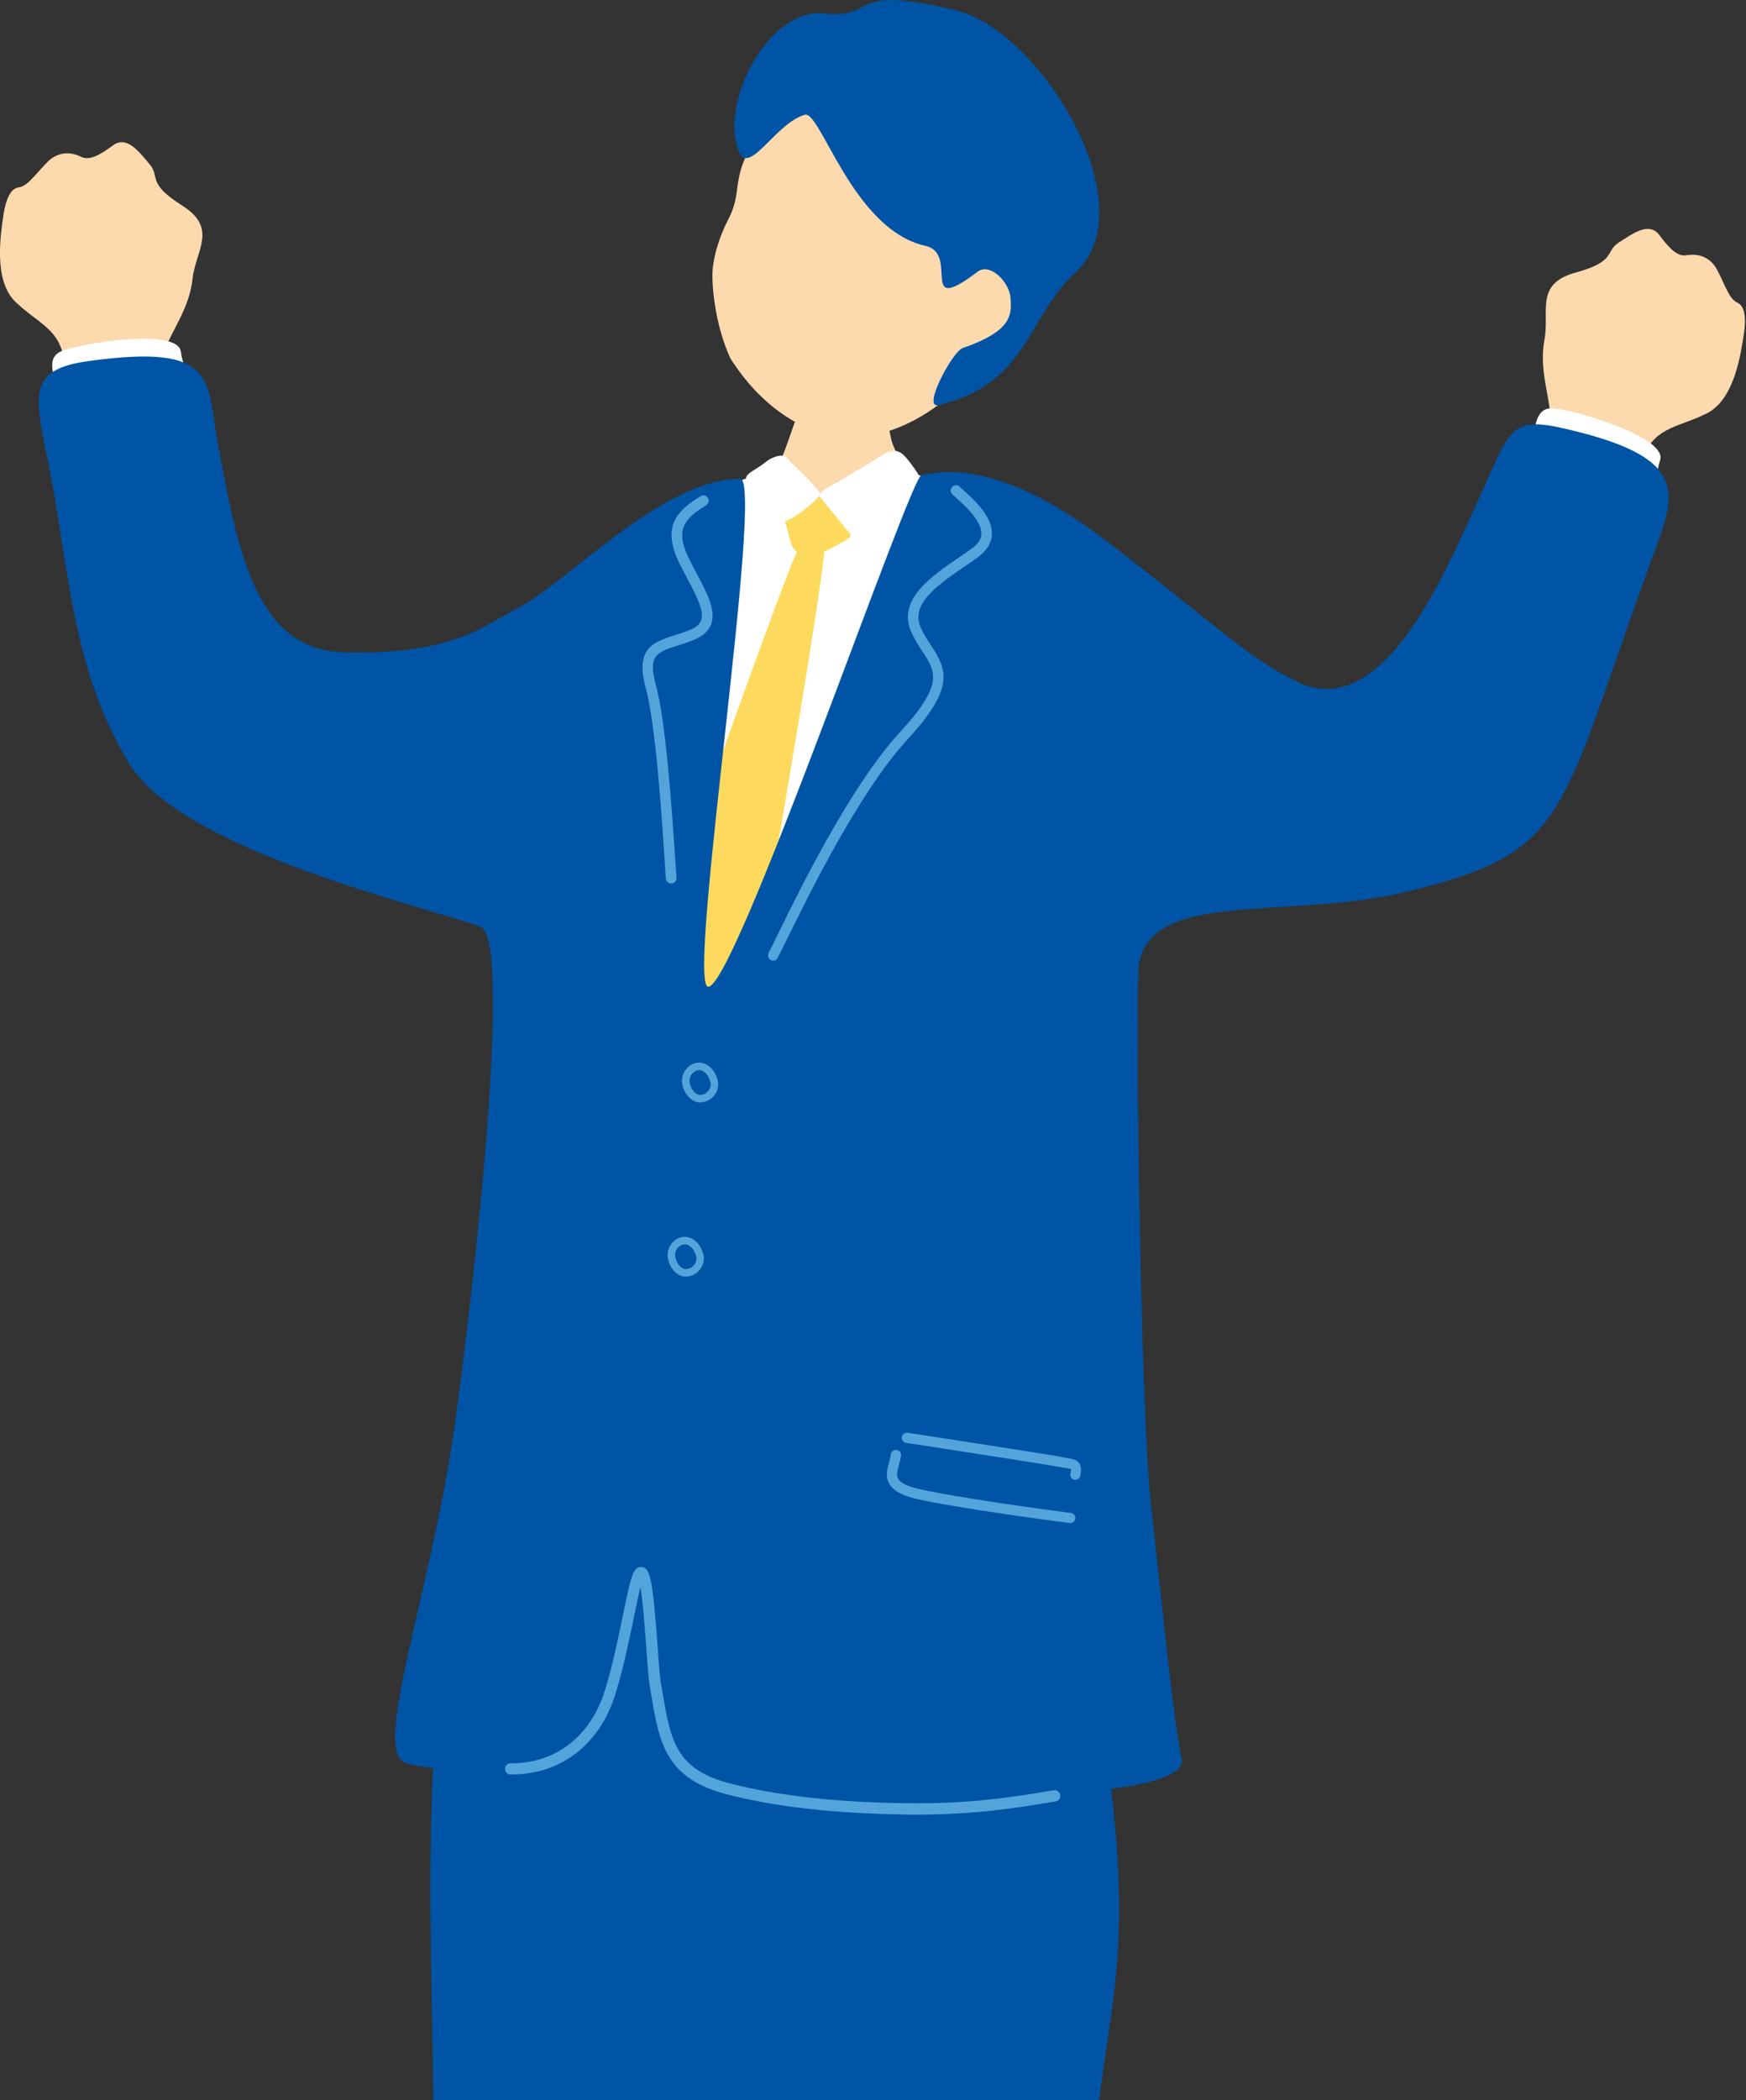 <?xml version="1.0" encoding="utf-8"?>
<!-- Generator: Adobe Illustrator 27.0.1, SVG Export Plug-In . SVG Version: 6.00 Build 0)  -->
<svg version="1.1" id="Layer_2" xmlns="http://www.w3.org/2000/svg" xmlns:xlink="http://www.w3.org/1999/xlink" x="0px" y="0px"
	 width="158px" height="190px" viewBox="0 0 158 190" style="enable-background:new 0 0 158 190;" xml:space="preserve">
<rect x="0" y="0" width="158" height="190" fill="#333333" stroke="none"/>
<style type="text/css">
	.st0{fill:#FDD9AE;}
	.st1{fill:#FFFFFF;}
	.st2{fill:#0054A5;}
	.st3{fill:#FDDA5E;}
	.st4{fill:#53A4DB;}
</style>
<g>
	<g>
		<path class="st0" d="M140.28,37.52c-0.1-1.88-1.01-4.18-0.52-6.77c0.49-2.58-0.91-5.07,2.82-6.09c3.74-1.03,2.63-1.9,3.91-2.72
			c1.28-0.82,2.74-1.92,3.68-0.66c0.94,1.26,1.66,1.96,2.47,1.81c0.81-0.14,2.02-0.01,2.73,1.29c0.71,1.3,1.07,2.66,1.85,3
			c0.77,0.34,0.78,1.69,0.55,3.07c-0.23,1.38-0.77,5.64-3.27,6.92c-2.5,1.28-4.54,1.17-5.74,3.77c-0.18,0.4-0.36,1.87-0.71,3
			c-1.08,2.39-10.34-0.77-9.22-3.72C139.12,39.34,140.3,37.96,140.28,37.52z"/>
		<path class="st1" d="M150.23,41.62c-0.72,2.25,0.05,5.19-3.3,4.25c-3.35-0.94-9.88-2.25-8.85-4.26c1.03-2.02,0.41-4.88,2.56-4.66
			C142.8,37.16,150.88,39.59,150.23,41.62z"/>
		<path class="st0" d="M14.96,31.57c0.64-1.77,2.18-3.71,2.46-6.32c0.28-2.61,2.34-4.58-0.93-6.65s-1.96-2.58-2.95-3.74
			c-0.98-1.16-2.07-2.63-3.33-1.7c-1.26,0.93-2.16,1.39-2.89,1.02c-0.73-0.37-1.93-0.59-2.99,0.44c-1.06,1.04-1.8,2.23-2.64,2.33
			c-0.84,0.1-1.24,1.39-1.42,2.78c-0.18,1.39-0.9,5.62,1.12,7.57c2.02,1.95,4.01,2.44,4.4,5.27C5.85,33,5.6,34.46,5.6,35.65
			c0.34,2.6,10.12,2.26,9.9-0.89C15.53,33.65,14.81,31.99,14.96,31.57z"/>
		<path class="st1" d="M16.36,31.8c0.32,2.34,2.28,4.66-1.14,5.25c-3.43,0.6-9.89,2.24-9.82-0.03c0.06-2.26-1.74-4.58,0.3-5.31
			C7.73,30.98,16.07,29.68,16.36,31.8z"/>
		<g>
			<path class="st0" d="M86.01,35.75c-4.3,3.72-9.02,4.55-12.21,3.3c-3.19-1.24-5.74-3.54-7.7-6.62c-1.37-2.94-1.77-6.76-1.59-8.27
				c0.17-1.38,0.67-2.91,1.38-4.28c1.66-3.19-0.44-3.94,4.31-9.84c1.44-1.79,3.73-5.98,12.54-3.15
				C90.49,9.38,103.09,25.43,86.01,35.75z"/>
			<path class="st2" d="M72.79,10.4c-2.61,0.75-5.02,5.59-5.94,3.29c-1.77-4.44,2.73-12.98,7.68-12.47
				c5.09,0.53,1.81-2.77,12.05-0.27c7.47,1.82,17.35,17.63,10.71,23.74c-4.39,4.04-4.25,10.04-12.37,11.96
				c-1.52,0.36,1.29-4.89,2.2-5.16c4.49-1.56,4.43-3.03,4.33-4.52c-0.11-1.49-1.88-3.23-2.98-2.39c-5.49,4.14-1.56-1.63-4.73-2.34
				C77.1,20.76,74.19,9.75,72.79,10.4z"/>
		</g>
		<path class="st0" d="M79.41,32.11c-0.37,0.01-5.18,0.51-5.64,0.48c-0.16,0.83-2.14,6.43-2.51,7.48
			c-1.84,5.21-5.84,11.44-6.29,11.96c5.46,4.72,20.6,6.45,24.06,1.94c-0.98-0.48-7.9-12.2-8.37-14.18
			C80.32,38.34,79.43,32.66,79.41,32.11z"/>
		<g>
			<path class="st1" d="M63.05,46.1c0.38-1.28,6.89-4.36,7.81-3.15c0.72,0.94,2.93,2.31,4.67,1.56c1.95-0.83,3.41-1.55,4.1-1.89
				c1.32-0.64,7.77,1.63,9.09,2.25c0.38,0.15,4.66,6.07,4.98,8.08c0.34,10.75-2.09,15.35-0.22,26.06c-0.14,0.9,0.07,3.59,0.27,5.25
				c0.31,2.7,2.64,25.27,2.85,30.04c0.29,6.56-4.51,29.64-7.34,29.59c-2.83-0.05-22.77,1.9-25.85,1.65
				c-3.08-0.25-12.5,0.07-12.54-1.28c-0.03-1.05,1.08-47.21,3.07-58.01C56.64,71.69,60.12,59.82,63.05,46.1z"/>
			<path class="st3" d="M76.01,45.65c-1.01-0.66-0.94-0.99-2.4-0.77c-1.46,0.22-2.98,0.99-2.49,2.57c0.47,1.51,0.34,2.55,1.8,2.77
				c1.2,0.18,2.76-0.92,3.64-1.35C77.46,48.43,77.39,46.65,76.01,45.65z"/>
			<path class="st1" d="M83.64,44.02c-0.3-0.97-1.62-2.73-2.07-3.02c-0.45-0.29-0.91-0.38-1.97,0.32c-1.07,0.69-2.37,1.4-3.21,1.95
				c-0.93,0.61-2.62,1.18-2.1,1.81c0.86,1.04,2.35,2.86,2.93,3.57c0.35,0.44,2.65-0.85,4.18-1.8
				C82.94,45.87,84.49,45.64,83.64,44.02z"/>
			<path class="st1" d="M69.25,41.83c0.43-0.39,1.53-0.89,1.94-0.42c0.41,0.47,1.96,1.91,2.45,2.5c0.45,0.56,0.76,0.7,0.39,1.09
				c-1.01,1.06-3.01,2.53-3.43,2.11c-0.72-0.72-1.65-1.56-2.16-2.2c-0.51-0.64-0.92-1.07-0.93-1.63
				C67.49,42.81,68.52,42.44,69.25,41.83z"/>
			<path class="st3" d="M74.61,49.64c-0.25,4.42-6.85,42.07-7.32,44.99c-0.47,2.92-7.82,11.04-9.35,12
				c-1.54,0.96-1.34-7.45-1.1-11.56c0.27-4.8,13.93-42.2,15.03-44.6C72.95,48.05,74.62,47.99,74.61,49.64z"/>
		</g>
		<path class="st2" d="M84.44,316.62c-1.91-6.15-5.05-16.74-2.56-17.55c4.52-1.48,13.43,9.95,21.56,15.61
			c2.89,2.02,13.11,9.07,9.36,13.1c-2.42,2.6-19.14-0.91-23.06-3.61C87.35,322.52,85.04,318.54,84.44,316.62z"/>
		<path class="st2" d="M53.04,313.51c-0.33-1.48-0.37-3.23-0.22-5.12c0.48-5.99,2.89-13.5,4.26-19.05
			c-4.46-5.46-8.56-6.47-11.84,4.82c-3.27,11.29-6.11,16.88-13.85,18.84c-0.07,0.02-0.14,0.04-0.21,0.06
			c-7.66,1.96-14.55,5.03-10.59,8.4c4,3.41,10.5,4.53,17.21,2.8C44.52,322.54,54.43,319.66,53.04,313.51z"/>
		<path class="st2" d="M49.65,135.81c-13.11-1.95-10.51,37.02-10.46,53.25c0.02,5.88,0.99,92.24,0.27,104.85
			c-0.62,10.84-0.7,13.94,5.83,15.02c4.21,0.69,9.46,2.46,10.29-0.85c2.68-10.59,6.24-116.57,10.06-114.72
			c5.49,2.66,10.31,82.4,11.99,105.75c0.66,9.21,2.29,9.25,6.87,9.41c8.46,0.3,13.44-1.4,13.07-6.82
			c-1.04-15.26,0.97-90.33,0.97-95.76c0-22.07,4.17-23.68,2.21-42.33c-2.76-26.17-6.84-26.15-17.77-25.83
			C74.13,138.05,49.65,135.81,49.65,135.81z"/>
		<g>
			<path class="st2" d="M149.22,51.26c2.13-5.88,4.3-9.39-5.99-12.08c-6.88-1.79-6.23-0.94-9.73,6.65
				c-2.69,5.84-8.33,19.57-16.04,15.88c-4.61-2.21-7.3-5.11-17.43-12.84c-5.94-4.53-11.68-7.02-16.64-5.89
				c-1.09,0.25-17.01,46.8-19.33,46.28c-1.94-0.45,5.18-45.99,2.91-45.95c-7.21,0.1-15.58,9.4-20.21,11.75
				c-3.04,1.55-5.74,4.21-15.58,3.96c-7.95-0.2-9.61-8.78-11.48-18.99c-1.05-5.74,0-8.98-11.72-7.36
				c-6.61,0.91-4.35,4.04-2.91,13.01c1.4,8.75,2.23,16.24,6.65,23.44c4.87,7.93,27.1,12.95,31.76,14.73
				c3.17,1.21-1.18,37.3-2.44,45.83c-2.17,14.7-7.34,28.64-4.39,29.78c3.02,1.17,19.67,0.96,29.95,1.99
				c16.36,1.64,41.29,1.62,40.33-2.38c-0.71-2.97-2.02-16.28-2.81-23.25c-0.77-6.78-1.35-38.18-1.12-47.76
				c0.19-7.86,13.16-4.69,24.39-7.41C142.03,77.09,140.98,73.97,149.22,51.26z"/>
			<path class="st4" d="M69.86,86.89c-0.04-0.01-0.07-0.02-0.11-0.04c-0.23-0.13-0.32-0.42-0.2-0.65c0.18-0.32,0.47-0.92,0.86-1.72
				c1.96-4,6.55-13.37,11.01-18.22c4-4.34,3.27-5.46,2.06-7.32c-0.31-0.47-0.66-1.01-0.96-1.64c-1.43-2.98,1.69-5.11,4.19-6.82
				c0.43-0.3,0.86-0.59,1.25-0.87c0.55-0.4,0.82-0.82,0.85-1.29c0.06-1.17-1.46-2.55-2.38-3.37l-0.24-0.21
				c-0.2-0.18-0.21-0.48-0.03-0.68c0.18-0.2,0.48-0.21,0.68-0.03l0.23,0.21c1.11,1,2.78,2.51,2.69,4.13
				c-0.04,0.76-0.46,1.44-1.24,2.02c-0.4,0.29-0.83,0.59-1.28,0.89c-2.89,1.97-4.86,3.53-3.87,5.61c0.27,0.57,0.59,1.06,0.9,1.53
				c1.46,2.23,2.13,3.83-2.16,8.49c-4.37,4.75-8.91,14.03-10.86,17.99c-0.4,0.81-0.7,1.42-0.88,1.75
				C70.3,86.85,70.07,86.94,69.86,86.89z"/>
			<path class="st4" d="M60.78,79.93c-0.26,0.02-0.5-0.18-0.52-0.44c-0.03-0.41-0.08-1.07-0.13-1.9c-0.26-3.94-0.81-12.13-1.7-15.37
				c-0.99-3.6,0.75-4.16,2.6-4.74c0.46-0.15,0.95-0.3,1.45-0.51c0.53-0.23,0.85-0.5,0.97-0.85c0.3-0.84-0.44-2.25-1.3-3.87
				c-0.17-0.33-0.35-0.67-0.54-1.02c-1.72-3.35-0.64-4.87,1.79-6.34c0.23-0.14,0.52-0.07,0.66,0.16c0.14,0.23,0.07,0.52-0.16,0.66
				c-2.13,1.29-2.84,2.33-1.43,5.08c0.18,0.35,0.36,0.68,0.53,1.01c1.01,1.9,1.8,3.4,1.36,4.64c-0.22,0.62-0.71,1.08-1.5,1.42
				c-0.53,0.23-1.05,0.39-1.54,0.54c-1.86,0.59-2.71,0.86-1.97,3.57c0.92,3.33,1.47,11.59,1.74,15.56c0.06,0.83,0.1,1.48,0.13,1.89
				C61.24,79.68,61.04,79.91,60.78,79.93z"/>
			<g>
				<path class="st4" d="M96.87,137.78c0.22-0.01,0.41-0.18,0.44-0.4c0.03-0.25-0.15-0.48-0.4-0.51c-1.98-0.24-10.1-1.36-13.61-2.13
					c-1.11-0.24-1.79-0.56-2.02-0.95c-0.19-0.32-0.08-0.75,0.06-1.25c0.08-0.29,0.16-0.58,0.19-0.86c0.03-0.25-0.15-0.48-0.41-0.51
					c-0.24-0.03-0.48,0.15-0.51,0.41c-0.03,0.24-0.09,0.48-0.16,0.72c-0.17,0.62-0.36,1.31,0.04,1.97c0.38,0.62,1.21,1.06,2.61,1.37
					c3.55,0.78,11.71,1.9,13.7,2.14C96.82,137.78,96.85,137.78,96.87,137.78z"/>
				<path class="st4" d="M97.33,133.87c0.21-0.01,0.39-0.16,0.43-0.37c0.09-0.46,0.1-0.83-0.1-1.12c-0.24-0.34-0.63-0.41-1.21-0.5
					l-0.39-0.07c-1.57-0.29-8.67-1.38-12.08-1.91l-1.84-0.28c-0.25-0.04-0.49,0.13-0.53,0.38c-0.04,0.25,0.13,0.49,0.38,0.53
					l1.84,0.28c3.41,0.53,10.5,1.62,12.06,1.9l0.4,0.07c0.26,0.04,0.55,0.09,0.63,0.14c0.01,0,0,0.07-0.06,0.41
					c-0.05,0.25,0.12,0.49,0.37,0.54C97.26,133.87,97.3,133.88,97.33,133.87z"/>
			</g>
			<path class="st4" d="M63.33,99.73c-0.01,0-0.03,0-0.04,0c-0.6-0.02-1.22-0.57-1.47-1.33c-0.25-0.75-0.04-1.48,0.55-1.95l0,0
				c0.4-0.32,0.88-0.4,1.35-0.24c0.6,0.22,1.07,0.81,1.24,1.59c0.1,0.45-0.03,0.93-0.34,1.31C64.3,99.51,63.83,99.73,63.33,99.73z
				 M62.79,96.99c-0.5,0.39-0.42,0.92-0.32,1.2c0.17,0.51,0.57,0.85,0.84,0.86c0.32,0.01,0.6-0.13,0.79-0.37
				c0.18-0.22,0.25-0.49,0.2-0.73c-0.12-0.54-0.43-0.96-0.81-1.1C63.26,96.77,63.01,96.82,62.79,96.99L62.79,96.99z"/>
			<path class="st4" d="M82.93,164.16c-0.36,0-0.72,0-1.09-0.01c-6.34-0.09-11.56-0.68-15.94-1.79c-5.69-1.44-6.23-4.65-6.98-9.1
				l-0.14-0.85c-0.1-0.56-0.19-1.81-0.29-3.25c-0.11-1.57-0.3-4.16-0.53-5.57c-0.19,0.74-0.41,1.8-0.61,2.79
				c-0.43,2.08-0.97,4.67-1.67,6.91c-1.42,4.54-4.93,7.24-9.39,7.24c-0.03,0-0.06,0-0.09,0c-0.28,0-0.51-0.23-0.5-0.51
				c0-0.28,0.23-0.5,0.51-0.5c0.03,0,0.05,0,0.08,0c4,0,7.14-2.44,8.43-6.53c0.69-2.2,1.22-4.76,1.64-6.82
				c0.75-3.64,0.94-4.41,1.65-4.41c0.83,0,1.06,1.1,1.51,7.33c0.1,1.41,0.19,2.63,0.28,3.15l0.15,0.85
				c0.74,4.37,1.18,7.01,6.22,8.28c4.31,1.09,9.45,1.67,15.71,1.76c5.93,0.09,9.84-0.57,13.29-1.14l0.18-0.03
				c0.27-0.05,0.54,0.14,0.59,0.42c0.05,0.28-0.14,0.54-0.42,0.59L95.31,163C92.03,163.55,88.34,164.16,82.93,164.16z"/>
			<path class="st4" d="M62.03,115.49c-0.01,0-0.03,0-0.04,0c-0.6-0.02-1.22-0.57-1.47-1.33c-0.25-0.75-0.04-1.48,0.55-1.95l0,0
				c0.4-0.32,0.89-0.4,1.35-0.24c0.61,0.22,1.07,0.81,1.24,1.59c0.1,0.45-0.03,0.93-0.34,1.31C63,115.27,62.53,115.49,62.03,115.49z
				 M61.49,112.75c-0.5,0.39-0.42,0.92-0.32,1.2c0.17,0.51,0.57,0.85,0.84,0.86c0.33,0.02,0.6-0.13,0.8-0.37
				c0.18-0.22,0.25-0.49,0.2-0.73c-0.12-0.54-0.43-0.96-0.81-1.1C61.96,112.53,61.71,112.58,61.49,112.75L61.49,112.75z"/>
		</g>
	</g>
</g>
</svg>
